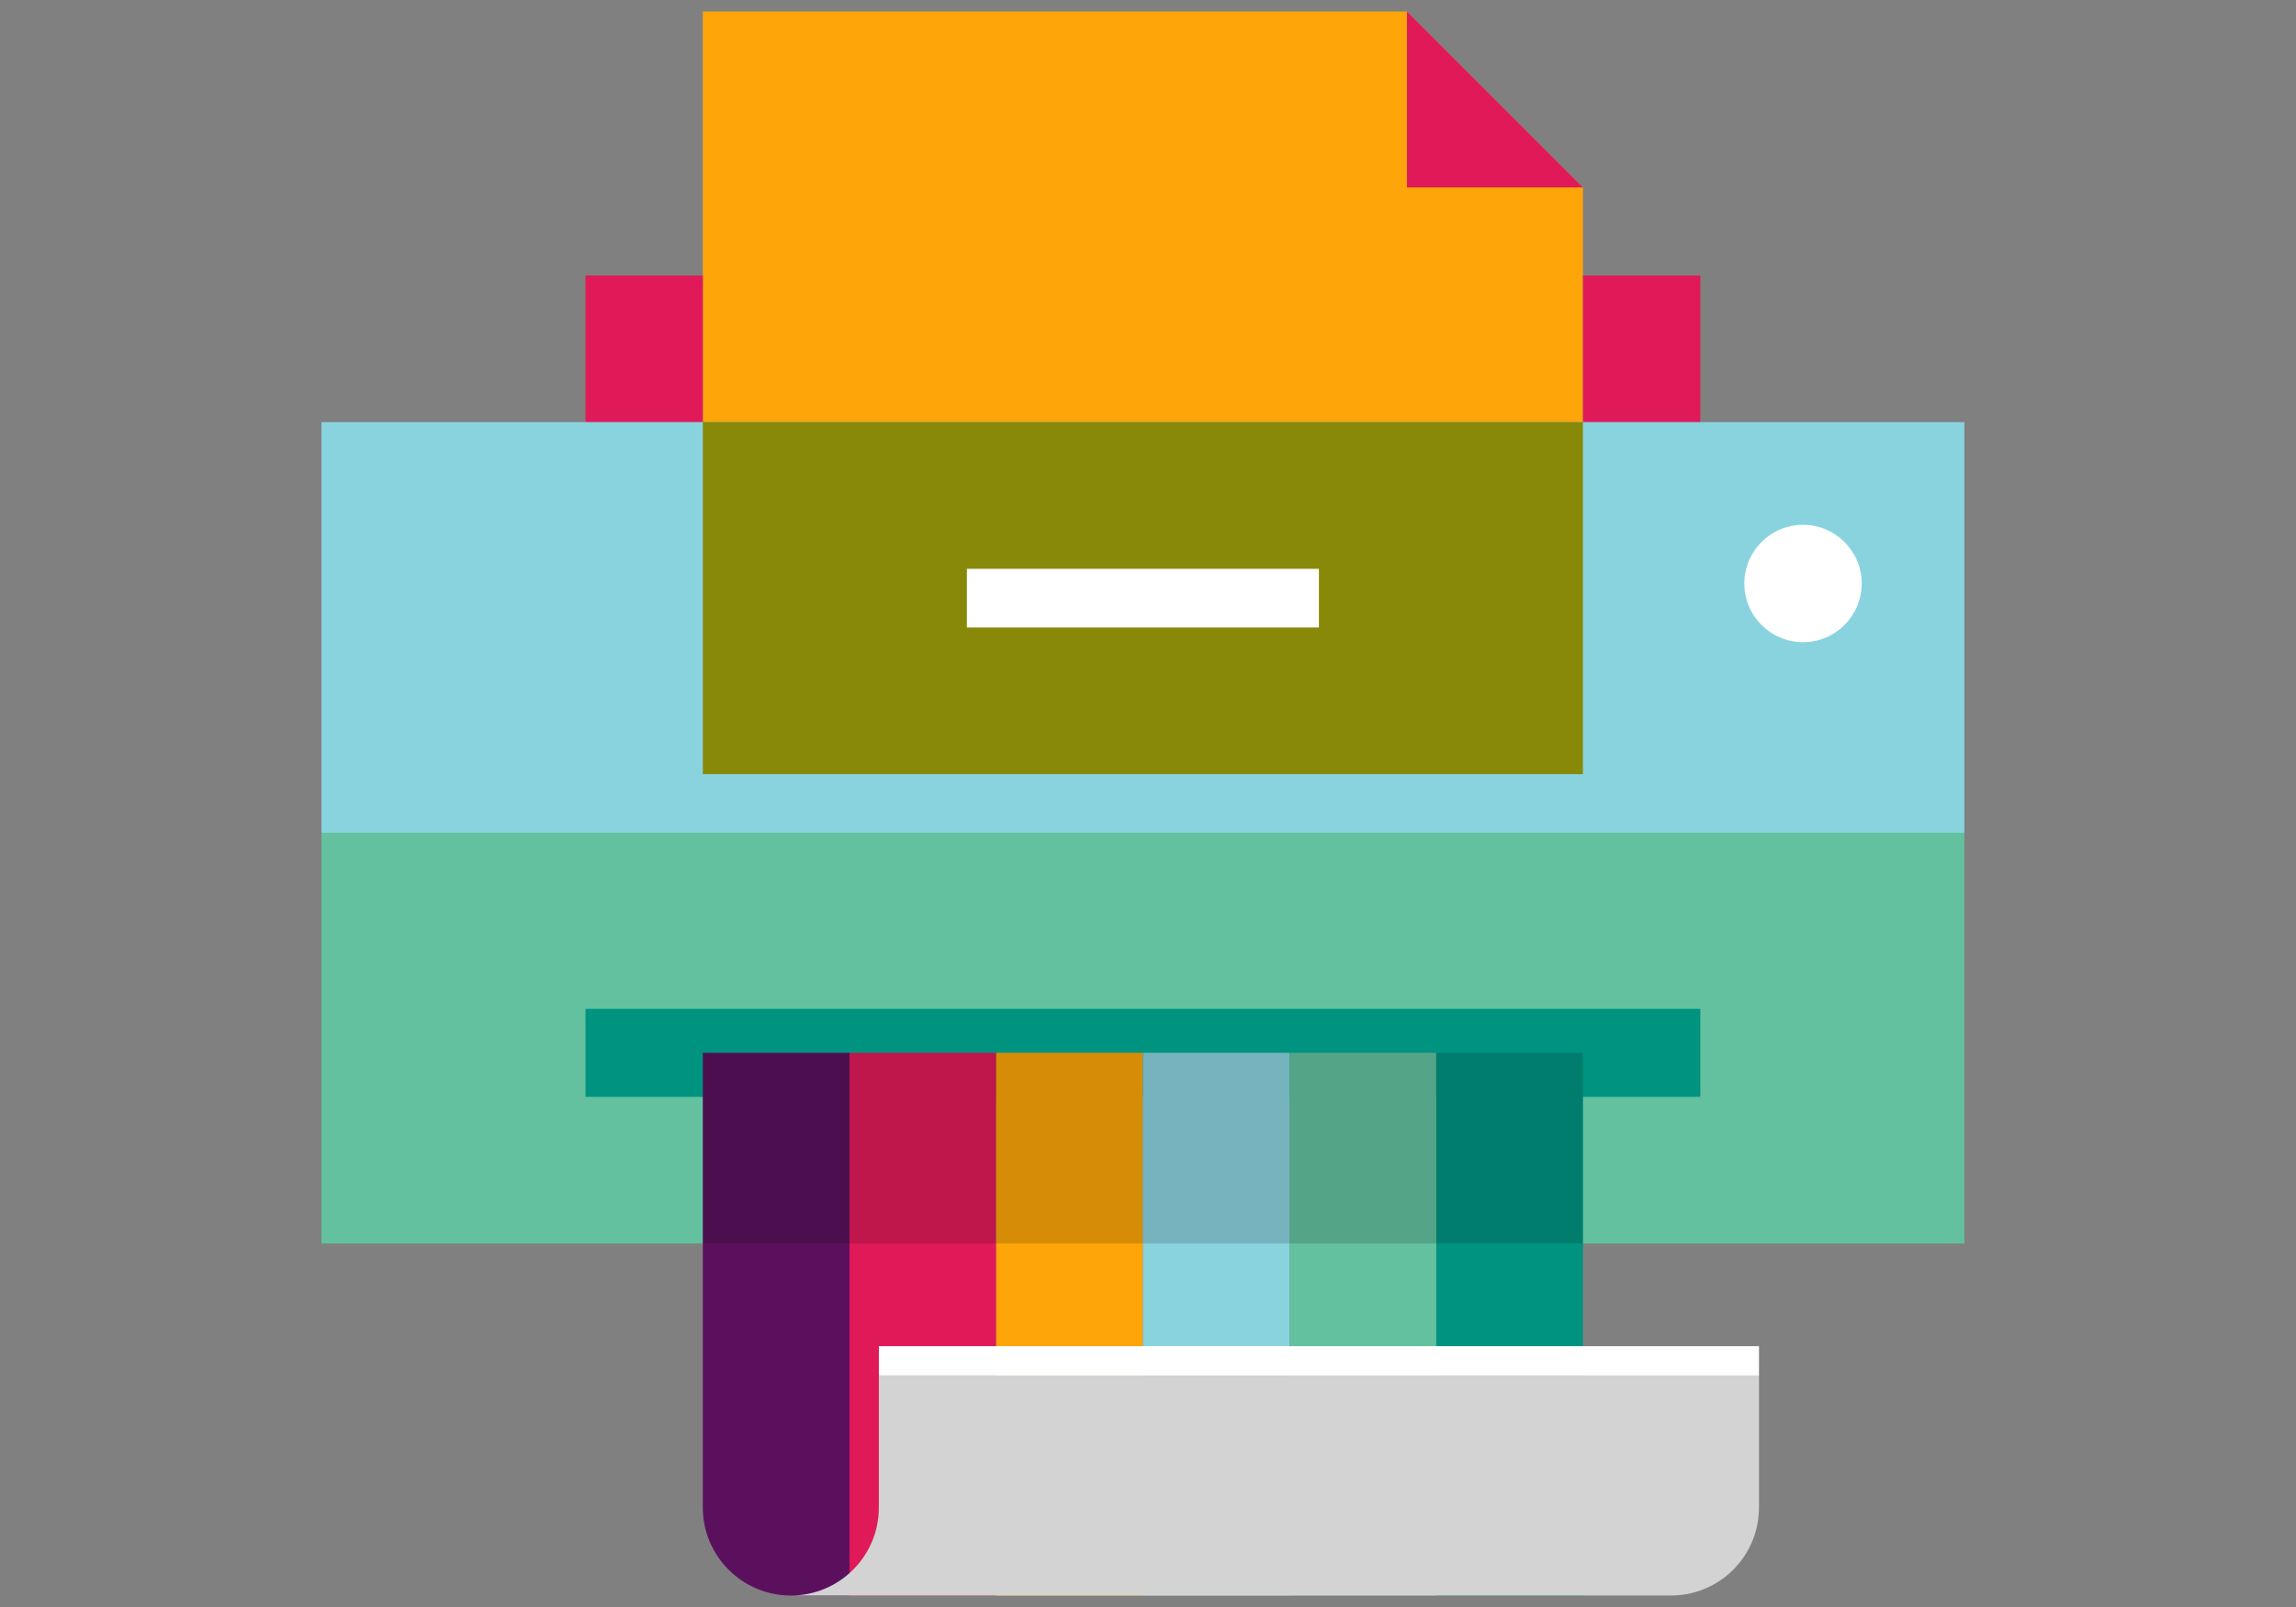 <svg width="200" height="140" viewBox="0 0 200 140" fill="none" xmlns="http://www.w3.org/2000/svg">
<rect x="0" y="0" width="200" height="140" fill="#808080" stroke="none"/>
<path d="M137.887 36.778H61.221V1H122.554L137.887 16.333V36.778Z" fill="#FDA509"/>
<path d="M61.222 24H51V36.778H61.222V24Z" fill="#E01A59"/>
<path d="M148.113 24H137.891V36.778H148.113V24Z" fill="#E01A59"/>
<path d="M171.111 36.777H28V72.555H171.111V36.777Z" fill="#89D3DF"/>
<path d="M137.887 36.777H61.221V67.444H137.887V36.777Z" fill="#888908"/>
<path d="M114.889 49.555H84.223V54.666H114.889V49.555Z" fill="white"/>
<path d="M171.111 72.555H28V108.332H171.111V72.555Z" fill="#63C1A0"/>
<path d="M122.555 1L137.888 16.333H122.555V1Z" fill="#E01A59"/>
<path d="M148.111 87.891H51V95.557H148.111V87.891Z" fill="#009380"/>
<path d="M61.221 91.723H73.999V139H68.887C64.658 139 61.221 135.563 61.221 131.334V91.723Z" fill="#5B105E"/>
<path d="M86.778 91.723H74V139H86.778V91.723Z" fill="#E01A59"/>
<path d="M99.555 91.723H86.777V139H99.555V91.723Z" fill="#FDA509"/>
<path d="M112.332 91.723H99.555V139H112.332V91.723Z" fill="#89D3DF"/>
<path d="M125.112 91.723H112.334V139H125.112V91.723Z" fill="#63C1A0"/>
<path d="M137.889 91.723H125.111V139H137.889V91.723Z" fill="#009380"/>
<path d="M76.555 119.832V131.332C76.555 135.568 73.124 138.999 68.889 138.999H145.555C149.791 138.999 153.222 135.568 153.222 131.332V119.832H76.555Z" fill="#D3D3D3"/>
<path d="M153.223 117.277H76.557V119.833H153.223V117.277Z" fill="white"/>
<path d="M157.056 55.945C159.879 55.945 162.168 53.657 162.168 50.834C162.168 48.011 159.879 45.723 157.056 45.723C154.234 45.723 151.945 48.011 151.945 50.834C151.945 53.657 154.234 55.945 157.056 55.945Z" fill="white"/>
<path opacity="0.15" d="M137.887 91.723H61.221V108.334H137.887V91.723Z" fill="black"/>
</svg>
